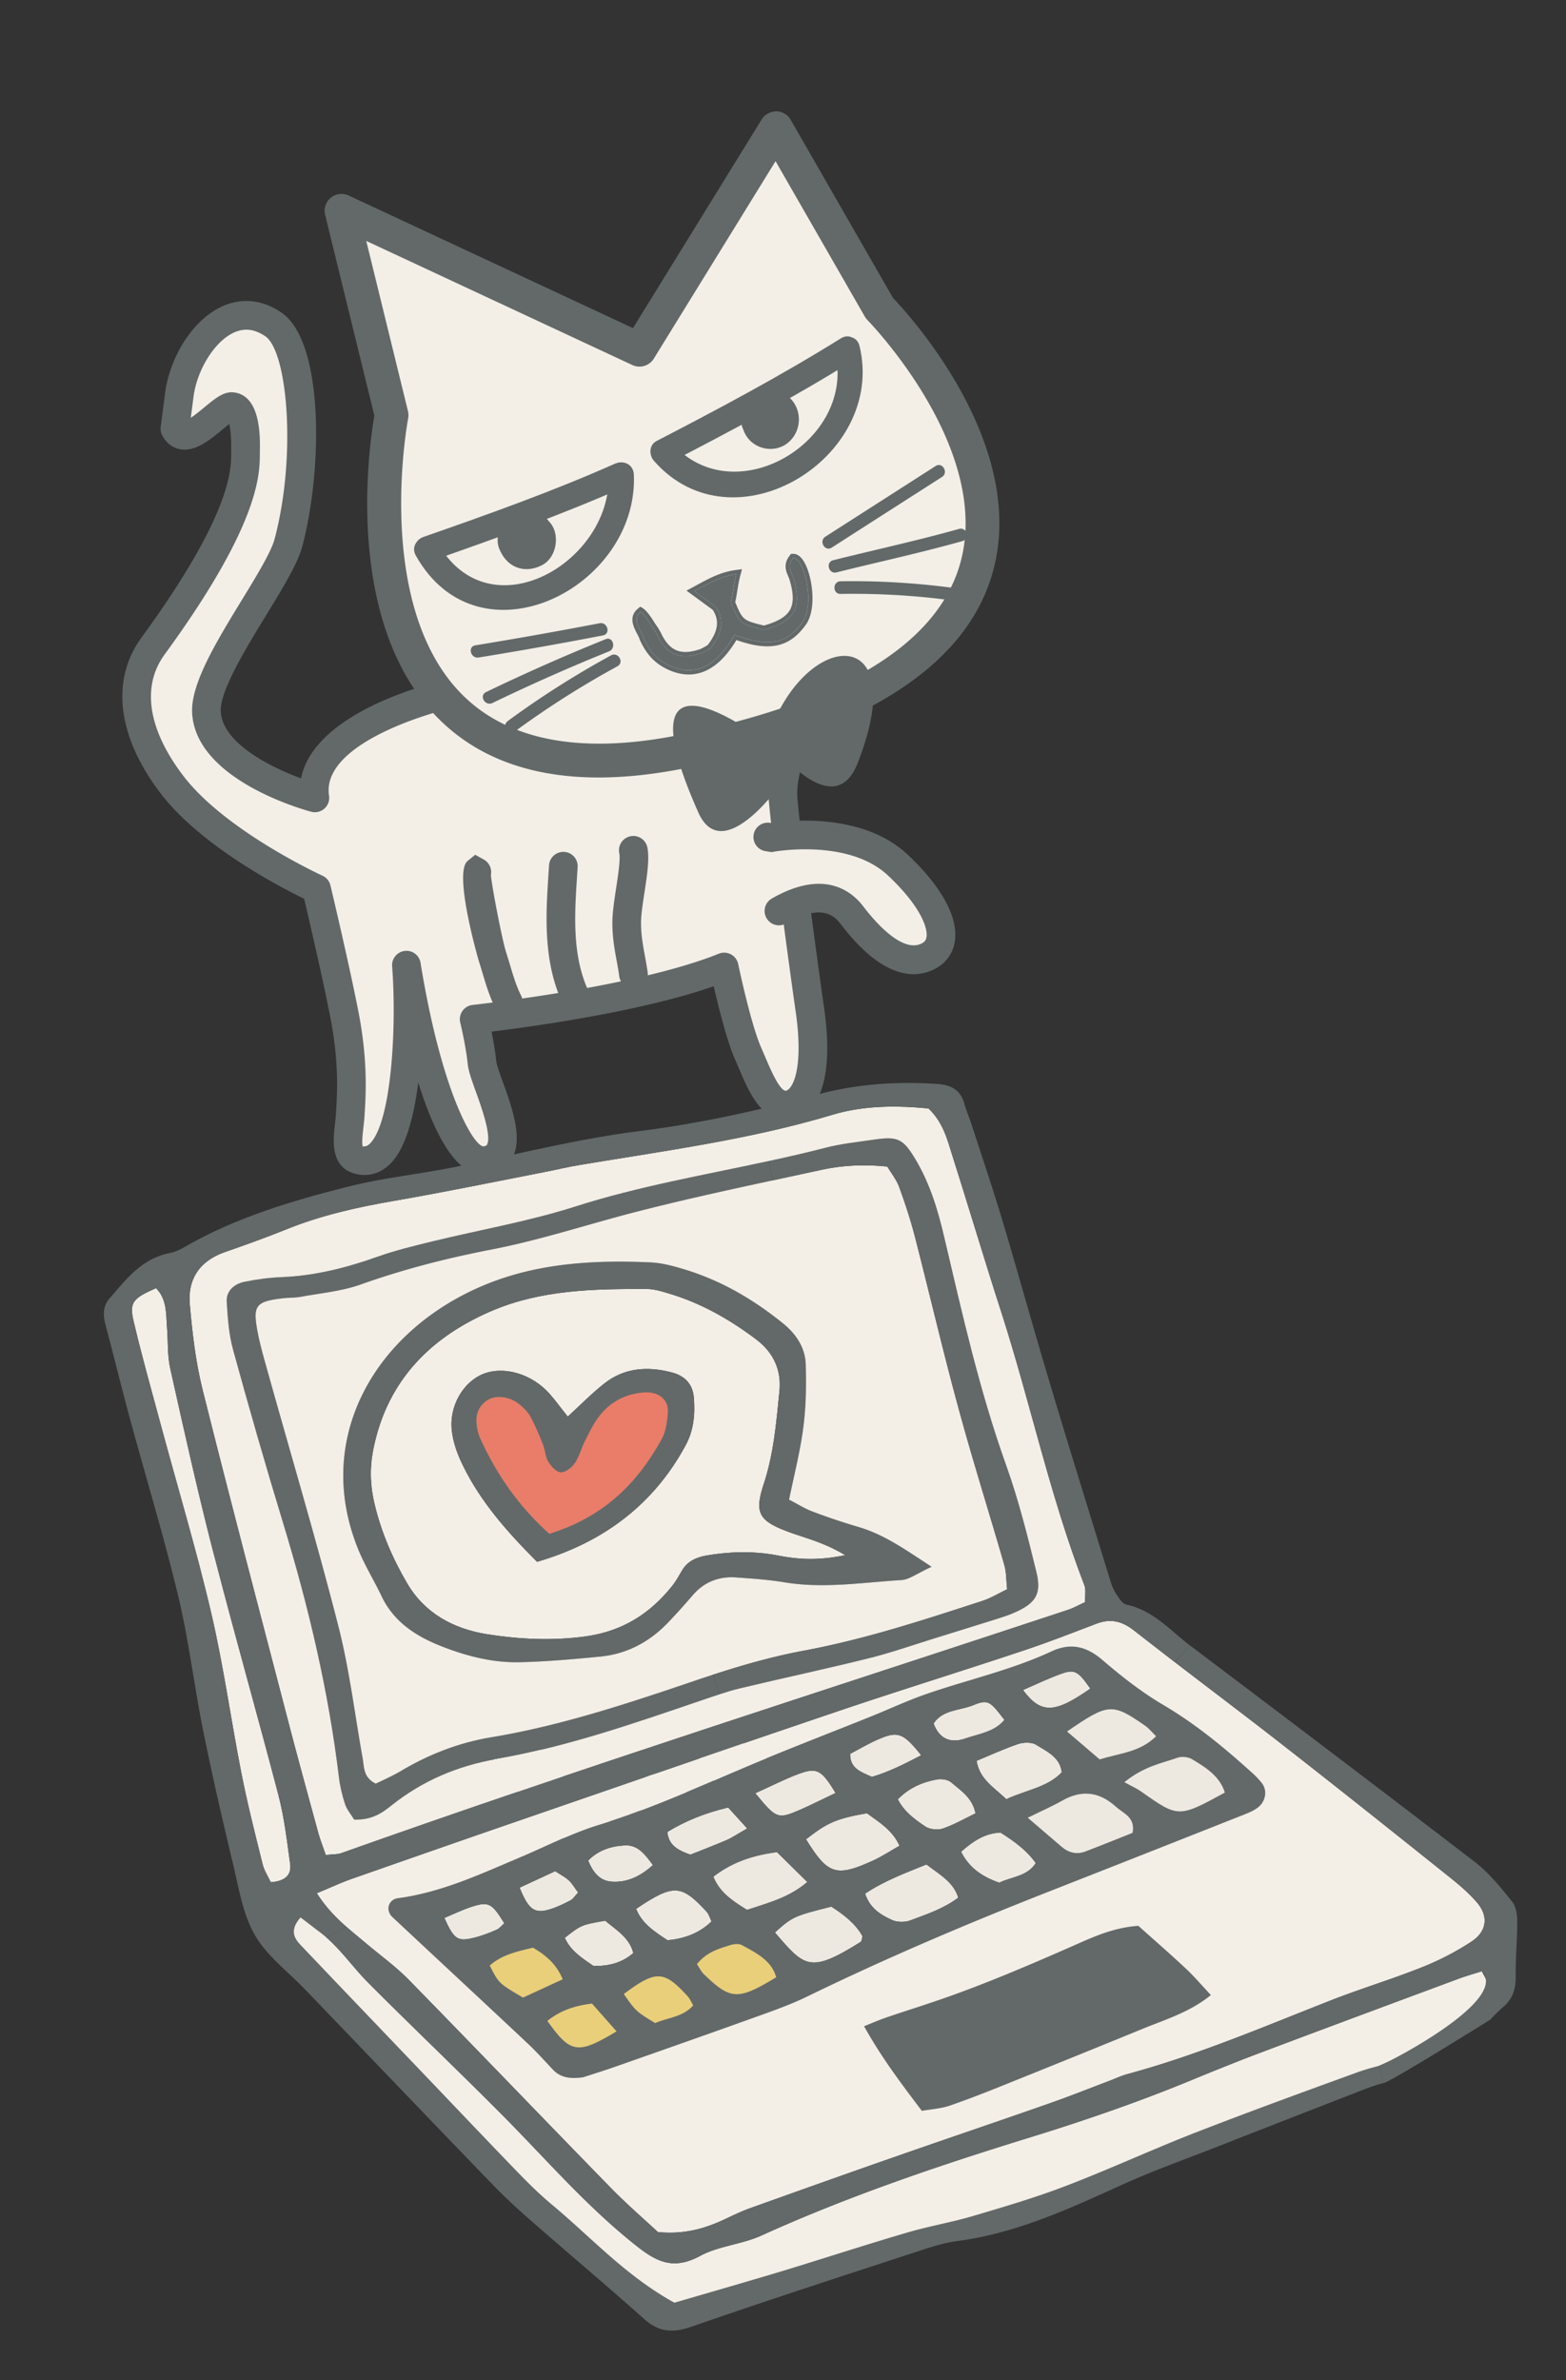 <svg xmlns="http://www.w3.org/2000/svg" xmlns:xlink="http://www.w3.org/1999/xlink" width="387" height="588" viewBox="0 0 387 588" xml:space="preserve"><rect x="0" y="0" width="387" height="588" fill="#333333" stroke="none"/><path fill="#E9CF7A" d="m114.799 485.559 20.131-8.259 9.807 13.421 21.68-5.678 18.066-8.775 11.872 11.356-41.811 18.066-17.549 2.581z"/><path fill="#F3EFE7" d="m186.712 226.859 3.171-16.047"/><path fill="#636969" d="m185.52 209.949 8.744 1.725-3.167 16.05-8.743-1.726z"/><path fill="#F3EFE7" d="M43.227 105.905c3.01 5.747 11.267-5.571 14.102-5.466 3.041.128 3.424 6.446 3.353 10.84-.076 4.403 1.147 15.425-22.874 48.333-5.706 7.823-6.424 19.614 4.645 34.149 11.068 14.55 35.767 25.785 35.767 25.785s4.522 18.951 6.871 30.979c2.345 12.011 1.749 20.022 1.467 24.819-.281 4.797-2.063 10.43 2.54 11.273 11.776 2.159 12.474-33.479 11.337-48.188 0 0 8.23 50.613 19.865 48.219 9.103-1.869-.657-19.142-1.183-24.128-.524-4.979-1.935-10.75-1.935-10.75s40.621-4.325 61.782-12.892c0 0 3.162 15.165 5.91 21.36 2.745 6.204 5.169 13.684 10.24 12.657 5.066-1.026 6.943-10.103 5.047-23.331-1.904-13.219-5.938-43.542-6.633-52.109-.688-8.568 5.557-22.062 9.165-24.334 3.595-2.273-45.635-5.633-45.635-5.633l-30.856-6.82s2.17 6.934-11.258 9.777c-13.43 2.851-39.492 11.402-37.128 26.66 0 0-26.28-7.141-26.8-21.34-.37-10.255 17.823-32.559 20.251-41.65 5.249-19.636 4.313-48.493-3.713-53.974-11.323-7.724-21.521 6.181-23.159 16.839z"/><path fill="#636969" d="M119.497 290.271c-7.005 0-12.334-10.677-16.138-22.887-1.039 8.288-3.018 15.916-6.588 19.77-2.372 2.562-4.937 3.097-6.671 3.097a9 9 0 0 1-1.642-.15c-6.971-1.277-6.139-8.457-5.694-12.316.103-.884.206-1.781.258-2.648l.034-.555c.289-4.881.73-12.258-1.44-23.375-1.909-9.77-5.307-24.32-6.451-29.186-5.785-2.809-25.588-13.04-35.535-26.115-10.604-13.931-12.315-27.92-4.686-38.38 22.152-30.347 22.178-41.392 22.189-45.546l.003-.761c.058-3.409-.22-5.374-.486-6.46-.547.424-1.147.918-1.626 1.313-2.836 2.346-6.048 5.003-9.412 5.003-2.337 0-4.352-1.285-5.522-3.528a3.55 3.55 0 0 1-.376-2.102l1.167-8.925c1.641-10.696 9.752-22.16 20.008-22.16 2.969 0 5.884.962 8.659 2.854 10.631 7.26 10.146 39.09 5.139 57.817-1.122 4.195-4.721 10.084-8.887 16.899-5.089 8.327-11.425 18.692-11.246 23.709.285 7.805 12.022 13.769 19.849 16.643 2.501-12.845 21.369-21.39 39.807-25.301 7.294-1.547 8.792-4.223 8.567-5.42-.377-1.205-.061-2.44.794-3.371.855-.933 2.171-1.243 3.395-.981l30.598 6.762c47.548 3.255 48.021 5.14 48.744 7.994.376 1.487-.427 3.329-1.722 4.151-2.258 1.466-8.134 13.509-7.526 21.054.684 8.418 4.719 38.808 6.606 51.891 2.275 15.885-.582 25.834-7.85 27.306-7.241 1.441-10.486-6.044-13.215-12.452l-.965-2.242c-1.98-4.463-4.09-12.988-5.25-18.043-17.967 6.275-44.859 9.978-54.908 11.209.421 2.109.896 4.789 1.163 7.309.092.897.919 3.193 1.65 5.216 2.238 6.198 5.021 13.911 2.234 18.879-.794 1.414-2.395 3.235-5.516 3.877a7.5 7.5 0 0 1-1.512.151M57.286 96.896c7.169.301 6.995 10.944 6.937 14.44l-.007.658c-.012 5.237-.043 17.503-23.547 49.705-5.736 7.864-4.102 18.487 4.599 29.917 10.411 13.68 34.178 24.597 34.418 24.706a3.54 3.54 0 0 1 1.976 2.401c.046.19 4.568 19.162 6.903 31.119 2.345 12.004 1.855 20.24 1.562 25.159l-.034.551c-.058.996-.176 2.026-.293 3.045-.17 1.49-.459 3.991-.117 4.641l.417-.068c.212 0 .707 0 1.471-.828 5.241-5.659 6.465-28.982 5.333-43.64a3.54 3.54 0 0 1 3.109-3.788c1.904-.259 3.615 1.075 3.918 2.945 5.253 32.284 13.156 45.329 15.565 45.329l.088-.01c.607-.122.706-.306.759-.399 1.205-2.145-1.443-9.484-2.717-13.012-1.03-2.866-1.847-5.128-2.034-6.879-.49-4.672-1.839-10.221-1.85-10.277a3.53 3.53 0 0 1 .544-2.878 3.53 3.53 0 0 1 2.519-1.487c.403-.041 40.379-4.371 60.827-12.652a3.58 3.58 0 0 1 3 .159 3.54 3.54 0 0 1 1.797 2.402c.03.148 3.117 14.869 5.682 20.647l1.007 2.341c1.236 2.903 3.536 8.305 5.075 8.305 1.745-.334 4.432-5.636 2.463-19.381-1.946-13.506-5.953-43.634-6.66-52.328-.551-6.899 2.851-16.899 6.686-22.949-7.875-1.206-24.607-2.726-39.865-3.768a4 4 0 0 1-.524-.077l-27.018-5.971c-.182.479-.419.978-.71 1.482-2.095 3.578-6.432 6.085-12.89 7.454-13.62 2.889-36.181 10.913-34.361 22.65a3.55 3.55 0 0 1-1.14 3.185 3.55 3.55 0 0 1-3.287.776c-2.949-.798-28.816-8.293-29.412-24.628-.259-7.145 6.115-17.575 12.28-27.659 3.554-5.814 7.233-11.828 8.089-15.032 5.446-20.377 3.261-46.349-2.288-50.14-1.579-1.071-3.147-1.618-4.668-1.618-6.025 0-11.828 8.484-12.996 16.073l-.745 5.698c1.144-.768 2.54-1.924 3.364-2.604 2.515-2.072 4.498-3.715 6.775-3.715"/><defs><path id="a" d="M217.333 76.137s82.074 83.028-48.52 109.481c-91.987 18.633-72.039-83.058-72.039-83.058L84.398 52.069l73.632 34.329 33.76-54.726z"/></defs><defs><path id="b" d="M147.943 192.065c-18.51 0-32.855-6.032-42.646-17.926-19.974-24.271-13.973-64.643-12.779-71.454L80.35 53.061a4.166 4.166 0 0 1 5.807-4.767l70.273 32.76 31.813-51.57c.772-1.248 2.22-1.974 3.612-1.978a4.17 4.17 0 0 1 3.546 2.091l25.283 44.011c4.012 4.187 34.045 36.928 24.376 68.681-6.921 22.727-32.296 38.68-75.418 47.412-7.743 1.57-15.044 2.364-21.699 2.364M90.513 59.518l10.309 42.05a4.3 4.3 0 0 1 .042 1.791c-.084.426-8.023 42.556 10.882 65.506 11.251 13.653 30.316 17.91 56.239 12.673 39.891-8.08 63.141-22.103 69.102-41.674 8.705-28.58-22.402-60.478-22.719-60.796a4.3 4.3 0 0 1-.646-.855l-22.061-38.398-30.084 48.775a4.173 4.173 0 0 1-5.306 1.588z"/></defs><use xlink:href="#a" overflow="visible" fill="#F3EFE7"/><use xlink:href="#b" overflow="visible" fill="#636969"/><path fill-rule="evenodd" clip-rule="evenodd" fill="#636969" d="M193.707 192.681s-14.961 21.901-21.142 8.006c-21.65-48.722 20.078-14.938 20.078-14.938z"/><path fill-rule="evenodd" clip-rule="evenodd" fill="#636969" d="M192.567 185.68s13.684 17.165 19.319 2.973c14.778-37.257-16.538-33.319-23.57-1.277z"/><path fill="#F3EFE7" d="M190.746 167.982c-1.091-2.569-3.312-4.128-4.964-3.475-1.648.655-2.109 3.263-1.026 5.831 1.091 2.562 3.319 4.113 4.964 3.475 1.656-.669 2.117-3.261 1.026-5.831m-1.007 38.787.905.144s20.069-3.718 31.237 6.788c11.158 10.492 13.461 19.629 7.369 22.585-6.093 2.974-12.942-2.615-18.715-10.216-5.778-7.603-14.741-2.935-18.121-.98"/><path fill="#636969" d="M225.771 240.646c-4.66.004-10.764-2.827-18.058-12.433-1.786-2.349-5.132-4.911-13.527-.057a3.544 3.544 0 0 1-3.543-6.136c12.843-7.427 19.742-1.99 22.711 1.905 2.693 3.554 9.51 11.528 14.341 9.18.786-.385 1.151-.849 1.269-1.616.384-2.531-1.873-8.03-9.51-15.207-9.754-9.18-27.983-5.927-28.165-5.888l-.601.11-1.51-.24a3.543 3.543 0 0 1-2.938-4.056 3.53 3.53 0 0 1 4.057-2.938l.334.053c3.728-.581 22.376-2.832 33.672 7.796 8.42 7.917 12.562 15.526 11.661 21.438-.468 3.066-2.302 5.522-5.169 6.914a11.34 11.34 0 0 1-5.024 1.175"/><g fill="#636969"><path fill-rule="evenodd" clip-rule="evenodd" d="M196.002 137.849c-1.68 2.1-.338 3.573.11 5.055 2.174 7.269.258 10.636-7.313 12.703-5.831-1.43-6.074-1.628-8.206-6.789.513-1.899.668-4.386 1.364-6.971-3.869.518-6.621 2.183-10.357 4.189 2.008 1.46 3.596 2.63 5.333 3.906 2.337 3.565 1.25 6.889-1.372 10.241-.688.357-1.475.911-2.364 1.216-5.093 1.695-8.397.32-10.697-4.371-.82-1.664-1.14-1.779-2.082-3.384-.243-.395-1.414-2.097-2.091-2.507-2.433 2.021.243 4.621.813 6.705 1.543 3.299 3.467 5.29 6.461 6.658 6.112 2.79 11.525.113 15.918-7.662 8.371 3.071 12.9 2.249 16.762-3.102 3.187-4.408.588-15.94-2.279-15.887"/><path d="M196.021 137.849c2.858 0 5.439 11.49 2.262 15.889-2.383 3.304-5.025 4.879-8.666 4.879-2.254 0-4.896-.604-8.097-1.777-3.262 5.773-7.085 8.737-11.341 8.737q-2.214.001-4.577-1.075c-2.995-1.368-4.918-3.359-6.461-6.658-.57-2.084-3.246-4.685-.813-6.705.677.41 1.848 2.112 2.091 2.507.942 1.604 1.262 1.72 2.082 3.384 1.673 3.409 3.874 5.066 6.91 5.066 1.137 0 2.396-.23 3.787-.695.889-.305 1.676-.858 2.364-1.216 2.622-3.353 3.709-6.676 1.372-10.241-1.736-1.276-3.325-2.446-5.333-3.906 3.737-2.007 6.489-3.672 10.357-4.189-.695 2.585-.851 5.071-1.364 6.971 2.132 5.161 2.375 5.359 8.206 6.789 7.571-2.067 9.487-5.435 7.313-12.703-.449-1.481-1.791-2.955-.11-5.055zm0-1.041h-.037l-.491.006-.303.386c-1.711 2.136-.928 3.956-.403 5.161.122.285.243.566.331.844 1.014 3.391 1.052 5.751.125 7.423-.935 1.68-2.988 2.924-6.458 3.903-5.116-1.253-5.264-1.357-7.097-5.788.206-.84.351-1.76.506-2.726.202-1.258.411-2.562.771-3.9l.403-1.507-1.547.204c-3.679.494-6.443 1.992-9.639 3.725l-1.076.582-1.459.783 1.342.976c1.756 1.278 3.188 2.331 4.687 3.429l.486.362c1.69 2.698 1.303 5.316-1.288 8.7-.165.091-.331.189-.507.288-.486.285-.992.578-1.508.757-1.274.422-2.438.64-3.449.64-2.611 0-4.453-1.385-5.974-4.485-.513-1.042-.86-1.539-1.227-2.068a19 19 0 0 1-.894-1.384c-.023-.037-1.422-2.249-2.448-2.87l-.635-.387-.57.475c-2.406 2-1.106 4.504-.251 6.161.309.593.598 1.151.727 1.618 1.718 3.718 3.805 5.857 7.032 7.333 1.699.776 3.383 1.172 5.01 1.172 4.458 0 8.426-2.863 11.806-8.507 3.039 1.053 5.484 1.546 7.632 1.546 3.926 0 6.86-1.638 9.51-5.312 2.698-3.737 1.713-11.415-.149-15.061-.84-1.647-1.836-2.479-2.958-2.479"/></g><path d="M205.55 135.274c9.074-5.822 18.153-11.633 27.238-17.445 1.688-1.083.125-3.79-1.582-2.699q-13.622 8.718-27.236 17.446c-1.688 1.084-.123 3.79 1.58 2.698m1.182 6.124c10.351-2.585 20.838-4.839 31.1-7.731 1.939-.543 1.115-3.557-.828-3.011-10.266 2.89-20.754 5.147-31.1 7.732-1.953.488-1.125 3.502.828 3.01m.996 5.319c10.677-.172 21.244.551 31.795 2.224 1.942.312 2.828-2.555.83-3.012q-.418-.097-.834-.189c-1.961-.448-2.793 2.562-.827 3.01q.415.098.831.191l.83-3.012c-10.818-1.717-21.666-2.512-32.625-2.338-2.014.035-2.018 3.159 0 3.126m-59.553 7.24a1109 1109 0 0 1-30.705 5.458c-1.987.323-1.14 3.334.83 3.01a1075 1075 0 0 0 30.704-5.457c1.979-.38 1.141-3.392-.829-3.011m1.49 3.945a493 493 0 0 0-29.552 13.064c-1.813.874-.229 3.568 1.581 2.698a482 482 0 0 1 28.8-12.752c1.843-.745 1.041-3.766-.829-3.01m1.334 3.995a226 226 0 0 0-25.498 16.206c-1.604 1.18-.049 3.893 1.582 2.699a225 225 0 0 1 25.496-16.207c1.769-.965.191-3.663-1.58-2.698" fill="#636969"/><path fill="none" d="M122.438 217.928c1.17 4.941-1.459 11.318-.867 16.822.502 4.661 2.732 8.089 4.075 12.232"/><path fill="#636969" d="M142.313 250.03a3.55 3.55 0 0 1-3.201-2.018c-4.967-10.418-4.204-22.244-3.591-31.746l.159-2.505c.114-1.954 1.805-3.418 3.748-3.322a3.543 3.543 0 0 1 3.322 3.748l-.159 2.534c-.59 9.135-1.259 19.488 2.916 28.242a3.54 3.54 0 0 1-3.194 5.067m-16.682 1.065a3.55 3.55 0 0 1-3.163-1.939c-1.463-2.885-2.341-5.831-3.197-8.68-.292-.978-.585-1.971-.912-2.97-.065-.209-6.394-21.893-2.809-24.82l1.878-1.536 2.151 1.193a3.55 3.55 0 0 1 1.726 3.803c.27 2.968 2.782 16.059 3.792 19.176.342 1.057.654 2.098.962 3.127.798 2.664 1.551 5.186 2.725 7.499a3.543 3.543 0 0 1-3.153 5.147m30.913-6.85a3.546 3.546 0 0 1-3.504-3.049c-.193-1.394-.433-2.683-.662-3.938-.528-2.877-1.072-5.857-1.044-9.553.022-2.363.483-5.377.927-8.297.483-3.181 1.087-7.138.779-8.651a3.54 3.54 0 0 1 2.763-4.177c1.909-.398 3.787.849 4.178 2.764.559 2.748-.061 6.822-.717 11.133-.407 2.672-.83 5.432-.845 7.286-.022 3.022.418 5.433.928 8.223.248 1.346.498 2.725.711 4.223a3.544 3.544 0 0 1-3.514 4.036"/><path fill="#F3EFE7" d="M209.39 86.276c-14.087 8.88-30.842 17.773-45.567 25.369 6.634 8.582 20.439 10.756 31.165 4.742 10.722-6.011 17.685-19.559 14.402-30.111"/><path fill="#636969" d="M207.811 83.578c-14.765 9.201-30.114 17.382-45.565 25.367-1.889.978-1.892 3.472-.631 4.908 19.705 22.452 57.486-.859 50.789-28.404-.955-3.916-6.979-2.259-6.028 1.656 5.295 21.771-24.901 39.925-40.343 22.331l-.631 4.908c15.447-7.986 30.799-16.166 45.565-25.369 3.409-2.128.277-7.533-3.156-5.397"/><g fill="#636969"><path d="M189.989 102.812c-.698.287-.555 1.717.183 1.884.738.168 1.346-.988.905-1.687-.456-.685-1.574-.449-1.801.356"/><path d="M186.834 97.413c-3.177 2.387-4.709 6.338-2.539 10.043 2.269 3.873 7.747 4.66 10.956 1.452 2.904-2.9 2.922-7.728-.031-10.586-3.337-3.23-9.224-2.247-11.342 1.89-1.551 3.032-.818 6.759 2.243 8.552 2.812 1.645 7.001.786 8.552-2.243q-.257.331-.51.662l-2.76 1.607-2.265-.022-2.756-1.607.274.27-1.607-2.76.387-3.333q1.12-1.124 2.244-2.243l-.309.186q1.578-.421 3.155-.851-.176.007-.354.02c1.053.284 2.102.565 3.155.852l.783.581 1.608 2.759-.582 3.514c-.745.749-1.493 1.493-2.243 2.241l.25-.187c2.719-2.04 4.113-5.358 2.244-8.551-1.575-2.689-5.82-4.294-8.553-2.246"/></g><path fill="#F3EFE7" d="M105.456 135.659c15.451-5.382 33.023-11.615 48.066-18.405 1.107 11.244-6.887 23.955-18.165 28.568-11.273 4.6-25.204-.288-29.901-10.163"/><path fill="#636969" d="M106.284 138.674c16.466-5.747 32.872-11.644 48.816-18.72-1.566-.901-3.136-1.798-4.702-2.7.89 21.594-29.556 39.44-42.244 16.827-1.973-3.516-7.37-.364-5.396 3.156 15.629 27.854 55.041 8.008 53.89-19.983-.104-2.538-2.532-3.659-4.702-2.697-15.448 6.86-31.369 12.523-47.318 18.088-3.783 1.319-2.156 7.36 1.656 6.029"/><g fill="#636969"><path d="M130.61 132.437c-.798-.335-1.634.935-1.117 1.688.517.76 1.847.091 1.649-.837-.198-.919-1.703-.821-1.745.121"/><path d="M130.61 126.188c-4.455-.491-8.906 4.857-7.298 9.187 1.721 4.634 6.085 6.537 10.582 4.269 3.98-2.011 4.778-8.541 1.243-11.319-4.154-3.261-10.236-1.991-11.764 3.425-.927 3.276 1.1 6.789 4.364 7.688 3.3.906 6.762-1.091 7.685-4.366q.051-.177.104-.353l-1.608 2.758q-.364.298-.723.598c-1.053.284-2.105.565-3.154.852-.327-.049-.658-.103-.986-.152l-2.755-1.608c-.187-.243-.369-.482-.555-.722-.286-1.053-.567-2.103-.852-3.155 0 .126-.004.251-.004.38q.427-1.579.855-3.154 1.334-1.043 2.676-2.087h3.321l-.323-.087q1.376.804 2.756 1.607c-.088-.079-.175-.164-.262-.243l1.608 2.759.101.814q-.424 1.58-.85 3.154-.702.677-1.403 1.357l-3.155.854c.134.016.262.027.396.042 3.395.373 6.25-3.125 6.25-6.248.001-3.689-2.862-5.882-6.249-6.25"/></g><path fill="#F3EFE7" d="M38.559 318.212c-5.732 2.524-6.64 3.489-5.534 8.203 1.894 8.05 4.146 16.055 6.294 24.028 3.231 12.005 6.717 23.955 9.875 35.95l4.051-.949c-.204-.776-.405-1.521-.607-2.273-3.846-14.953-7.199-30.005-10.551-45.049-.753-3.3-.532-6.818-.817-10.239-.264-3.369.01-6.919-2.711-9.671m13.633 80.239c3.052 13.067 4.876 26.394 7.455 39.545 1.493 7.563 3.39 15.037 5.256 22.532.38 1.565 1.36 3.033 2.014 4.438 3.501-.242 5.166-1.771 4.786-4.515-.779-5.633-1.434-11.334-2.858-16.861-5.078-19.43-10.571-38.739-15.6-58.146l-4.051.949c1.041 4.023 2.06 8.036 2.998 12.058m119.26-53.298c-.281-3.253-2.231-5.299-5.455-6.127-5.99-1.574-11.791-1.155-16.754 2.812-3.063 2.433-5.766 5.2-8.932 8.104-1.65-2.038-2.972-3.916-4.493-5.626-4.394-4.957-11.341-6.978-16.503-4.873-4.759 1.953-8.302 7.739-7.679 13.79.293 3.025 1.43 6.11 2.812 8.887 4.331 8.864 10.898 16.328 18.275 23.695 16.736-4.888 29.002-14.444 36.771-28.888 1.985-3.723 2.312-7.714 1.958-11.774m3.11 39.105c-2.619.479-4.709 1.476-6.01 3.694-.757 1.262-1.452 2.584-2.372 3.741-5.421 6.802-12.179 11.272-21.59 12.564-8.203 1.104-16.229.693-24.11-.539-8.434-1.322-15.522-5.208-19.837-12.551-3.695-6.302-6.48-12.809-8.126-19.818-.993-4.242-1.171-8.415-.373-12.74 3.049-16.306 13.038-27.74 29.242-34.726 12.299-5.284 25.431-5.505 38.522-5.467 1.806.024 3.664.593 5.413 1.125 8.042 2.402 15.06 6.447 21.521 11.305 4.318 3.253 6.306 7.618 5.773 12.84-.768 7.685-1.402 15.393-3.869 22.883-2.36 7.145-1.232 9.099 5.918 11.782 4.169 1.572 8.665 2.5 14.223 5.822-6.964 1.431-11.851 1.02-16.727.068-5.831-1.123-11.7-.979-17.598.017"/><path fill="#EDE9E1" d="M109.812 473.786c2.475 5.451 3.272 5.951 7.78 4.782 1.761-.472 3.497-1.148 5.151-1.878.729-.327 1.27-1.057 1.886-1.582-3.117-5.025-3.851-5.442-8.188-4.043-2.281.751-4.432 1.817-6.629 2.721"/><path fill="#FFF" d="M121.032 435.483c2.231 4.379 2.231 4.379 8.218 7.906 3.003-1.383 6.264-2.896 9.806-4.514-1.505-3.673-4.013-5.871-7.35-7.823-3.84.935-7.694 1.726-10.674 4.431"/><path fill="#F3EFE7" d="M128.095 346.704c-2.365-1.825-5.824-2.119-7.776-.737-2.236 1.544-2.821 3.732-2.51 6.127.133 1.118.403 2.267.886 3.292 3.969 8.688 9.289 16.52 17.047 23.514 13.691-4.243 21.855-12.696 27.732-23.308 1.094-1.955 1.406-4.403 1.565-6.659.251-3.216-2.326-5.246-5.957-4.957-4.647.356-8.35 2.439-11.025 5.892-1.426 1.861-2.445 4.021-3.498 6.089-.935 1.839-1.387 3.885-2.55 5.549-.71 1.057-2.402 2.312-3.494 2.205-1.159-.13-2.378-1.581-3.055-2.699-.729-1.223-.715-2.773-1.248-4.096-.956-2.389-1.922-4.775-3.168-7.025-.684-1.225-1.809-2.296-2.949-3.187"/><path fill="#EDE9E1" d="M137.202 462.237c-2.92 1.347-5.884 2.729-8.788 4.068 2.375 5.853 3.885 6.698 8.53 5.002 1.432-.547 2.813-1.217 4.158-1.938.494-.268.813-.83 1.771-1.862-.935-1.232-1.497-2.252-2.317-3.012-.847-.783-1.921-1.322-3.354-2.258m12.353 12.226c-5.914 1.048-5.914 1.048-9.967 4.234 1.366 3.208 4.356 5.077 7.089 6.964 3.766.037 6.945-.723 9.83-3.193-.902-3.786-4.283-5.74-6.952-8.005"/><path fill="#FFF" d="M146.293 444.865c-4.447.539-7.967 1.816-11.022 4.288 5.739 8.049 7.48 8.354 17.097 2.576a3073 3073 0 0 0-6.075-6.864"/><path fill="#EDE9E1" d="M154.465 455.867c-3.353.169-6.586 1.126-9.115 3.763 1.126 2.729 2.737 4.912 5.633 5.178 3.763.327 7.142-1.155 10.366-4.081-2.057-2.798-3.789-5.003-6.884-4.86"/><path fill="#FFF" d="M169.874 442.995c-5.814-6.355-7.772-6.416-15.72-.486 3.01 4.28 3.01 4.28 7.765 7.176 2.965-1.331 6.822-1.444 9.4-4.378-.539-.867-.848-1.697-1.445-2.312"/><path fill="#EDE9E1" d="M174.576 472.205c-6.252-6.766-8.152-6.857-17.371-.661 1.381 3.564 4.521 5.633 7.766 7.754 4.302-.403 7.883-1.787 10.871-4.646-.456-.95-.676-1.824-1.266-2.447"/><path fill="#636969" d="M192.615 343.687c.533-5.222-1.455-9.587-5.773-12.84-6.461-4.857-13.479-8.902-21.521-11.305-1.749-.532-3.607-1.101-5.413-1.125-13.091-.038-26.223.183-38.522 5.467-16.204 6.985-26.193 18.42-29.242 34.726-.798 4.325-.62 8.498.373 12.74 1.646 7.01 4.431 13.517 8.126 19.818 4.314 7.343 11.403 11.229 19.837 12.551 7.88 1.232 15.907 1.643 24.11.539 9.411-1.292 16.169-5.763 21.59-12.564.92-1.157 1.614-2.479 2.372-3.741 1.301-2.219 3.391-3.216 6.01-3.694 5.899-.996 11.768-1.14 17.599-.016 4.876.951 9.763 1.362 16.727-.068-5.558-3.322-10.053-4.25-14.223-5.822-7.15-2.684-8.278-4.638-5.918-11.782 2.466-7.492 3.101-15.2 3.868-22.884m8.139 29.693a157 157 0 0 0 11.3 3.8c6.306 1.833 11.354 5.398 18.172 9.868-3.671 1.672-5.504 3.131-7.393 3.269-9.619.593-19.244 2.166-28.876.578-3.961-.662-8.013-.928-12.041-1.224-4.319-.297-7.922 1.148-10.689 4.363a177 177 0 0 1-6.032 6.682c-4.53 4.767-10.122 7.883-16.944 8.521-6.523.631-13.06 1.217-19.571 1.376-6.941.198-13.494-1.528-19.818-4.029-6.458-2.561-11.684-6.195-14.573-12.292-1.862-3.907-4.174-7.624-5.778-11.592-11.163-27.437 4.196-53.883 30.917-65.133 13.156-5.536 27.211-6.35 41.298-5.718 3.044.129 6.101 1.011 9.019 1.916 8.895 2.789 16.606 7.396 23.635 13.045 3.39 2.721 5.64 6.127 5.735 10.308.148 5.116.08 10.293-.581 15.372-.753 5.921-2.266 11.782-3.535 17.97 2.061 1.05 3.816 2.19 5.755 2.92"/><path fill="#EDE9E1" d="M170.611 458.163c2.821-1.116 5.938-2.325 8.994-3.625 1.369-.602 2.607-1.476 5.048-2.851-1.931-2.129-3.201-3.543-4.706-5.185-5.545 1.322-10.513 3.275-15.033 6.052.316 3.292 2.6 4.508 5.697 5.609"/><path fill="#FFF" d="M183.288 430.397c-.676-.349-1.858-.258-2.694-.015-2.935.928-5.991 1.748-8.355 4.745.738 1.102 1.096 1.923 1.726 2.499 6.599 6.364 8.377 6.485 17.85.746-1.122-4.135-4.913-6.012-8.527-7.975"/><path fill="#EDE9E1" d="M184.63 471.802c5.427-1.809 10.419-3.057 14.876-6.895a2250 2250 0 0 1-7.491-7.383c-5.964.801-11.026 2.441-15.725 6.075 1.522 3.779 4.547 5.883 8.34 8.203"/><path fill="#636969" d="M154.846 299.976c11.949-3.147 24.067-5.793 36.158-8.4l-1.091-4.752c-15.967 3.46-32.132 6.227-47.75 11.229-11.514 3.672-23.578 5.755-35.372 8.62-4.527 1.118-9.104 2.205-13.46 3.763-7.659 2.723-15.438 4.714-23.642 5.049-3.102.113-6.226.54-9.267 1.155-2.713.555-4.554 2.402-4.394 4.949.247 3.982.513 8.004 1.573 11.844 3.932 14.329 8.036 28.621 12.384 42.874 6.271 20.571 11.198 41.416 13.774 62.725.266 2.258.806 4.515 1.528 6.689.431 1.293 1.404 2.425 2.243 3.778 4.47.114 6.936-1.673 9.309-3.58 7.568-6.007 16.181-9.701 26.006-11.411 17.253-3.019 33.711-8.742 50.177-14.36 1.615-.524 3.243-1.117 4.866-1.634l-1.718-4.79a200 200 0 0 0-4.341 1.43c-16.442 5.579-32.969 11.09-50.286 13.987-8.105 1.33-15.584 4.242-22.533 8.394-2.053 1.199-4.28 2.181-6.146 3.086-3.151-1.589-2.842-4.067-3.241-6.286-1.97-10.947-3.284-22.077-6.051-32.827-5.466-21.33-11.779-42.455-17.69-63.665-.927-3.308-1.874-6.621-2.425-9.981-.896-5.404.084-6.394 6.286-7.123 1.533-.199 3.118-.122 4.653-.396 4.884-.903 10.001-1.367 14.611-2.986 10.574-3.779 21.392-6.546 32.421-8.682 11.342-2.186 22.288-5.742 33.418-8.699"/><path fill="#EDE9E1" d="M191.502 477.382c7.375 8.566 8.604 10.225 21.239 2.296.194-.13.183-.517.412-1.347-1.62-3.018-4.562-5.32-7.713-7.342-9.255 2.325-9.673 2.539-13.938 6.393m14.988-34.46c-3.516-5.777-4.611-6.386-9.218-4.676-3.413 1.271-6.636 2.958-10.62 4.729 5.177 6.294 5.549 6.461 10.867 4.18 3.041-1.322 5.968-2.819 8.971-4.233m-7.299 11.442c5.408 8.74 7.4 9.425 16.652 5.214 2.154-1.003 4.158-2.325 6.457-3.626-1.82-3.998-5.226-5.908-8.057-8.028-7.492 1.322-9.738 2.273-15.052 6.44"/><path fill="#F3EFE7" d="M222.214 293.24c1.479 4.037 2.82 8.127 3.888 12.269 3.634 14.125 6.937 28.318 10.78 42.389 3.523 12.977 7.598 25.793 11.315 38.71.528 1.839.452 3.854.699 5.989-2.247 1.072-4.087 2.212-6.098 2.866-14.458 4.705-28.925 9.457-43.991 12.276-7.702 1.423-15.205 3.551-22.639 5.983a200 200 0 0 0-4.341 1.43c-16.442 5.579-32.969 11.09-50.286 13.987-8.105 1.33-15.584 4.242-22.533 8.394-2.053 1.199-4.28 2.181-6.146 3.086-3.151-1.589-2.842-4.067-3.241-6.286-1.97-10.947-3.284-22.077-6.051-32.827-5.466-21.33-11.779-42.455-17.69-63.665-.927-3.308-1.874-6.621-2.425-9.981-.896-5.404.084-6.394 6.286-7.123 1.533-.199 3.118-.122 4.653-.396 4.884-.903 10.001-1.367 14.611-2.986 10.574-3.779 21.392-6.546 32.421-8.682 11.343-2.183 22.289-5.739 33.419-8.696 11.949-3.147 24.067-5.793 36.158-8.4 4.049-.875 8.081-1.749 12.111-2.615 5.172-1.117 10.494-1.36 16.164-.783.975 1.641 2.274 3.251 2.936 5.061m-10.16 83.94a157 157 0 0 1-11.3-3.8c-1.939-.729-3.695-1.87-5.755-2.92 1.27-6.188 2.782-12.049 3.535-17.97.661-5.079.729-10.256.581-15.372-.095-4.181-2.345-7.587-5.735-10.308-7.029-5.649-14.741-10.256-23.635-13.045-2.918-.905-5.975-1.787-9.019-1.916-14.086-.632-28.142.182-41.298 5.718-26.721 11.25-42.08 37.696-30.917 65.133 1.604 3.968 3.916 7.685 5.778 11.592 2.889 6.097 8.115 9.731 14.573 12.292 6.325 2.501 12.877 4.228 19.818 4.029 6.512-.159 13.048-.745 19.571-1.376 6.822-.639 12.414-3.755 16.944-8.521a176 176 0 0 0 6.032-6.682c2.768-3.215 6.371-4.66 10.689-4.363 4.028.296 8.08.562 12.041 1.224 9.632 1.588 19.257.015 28.876-.578 1.889-.138 3.722-1.597 7.393-3.269-6.818-4.47-11.866-8.035-18.172-9.868"/><path fill="#636969" d="M281.32 475.748c-6.234.417-11.306 2.82-16.346 5.039-11.623 5.102-23.283 10.096-35.395 14.109-3.527 1.193-7.1 2.296-10.611 3.52-1.68.57-3.3 1.285-5.416 2.129 4.18 7.541 9.051 14.011 14.272 20.89 2.325-.41 4.838-.555 7.077-1.354 5.268-1.823 10.448-3.899 15.625-5.997a5174 5174 0 0 0 31.861-12.917c5.701-2.334 11.693-4.119 16.837-8.331-2.177-2.325-4.063-4.553-6.199-6.553-3.854-3.618-7.875-7.093-11.705-10.535"/><path fill="#EDE9E1" d="M215.474 438.931c3.941-1.132 7.713-2.987 12.178-5.329-4.366-5.474-5.73-6.005-10.311-4.06-2.547 1.057-4.896 2.495-7.238 3.703-.082 3.55 2.539 4.447 5.371 5.686"/><path fill="#636969" d="M230.69 404.798c5.329-1.656 10.665-3.307 15.997-4.979 1.184-.372 2.377-.768 3.51-1.246 5.664-2.379 7.289-4.638 5.938-10.187-2.174-8.895-4.41-17.812-7.484-26.425-6.595-18.411-10.836-37.355-15.284-56.261-1.559-6.705-3.522-13.273-7.134-19.317-3.037-5.056-4.299-5.739-10.305-4.856-4.014.592-8.081.995-11.992 2.021-4.641 1.201-9.331 2.273-14.022 3.276l1.091 4.752c4.049-.875 8.081-1.749 12.111-2.615 5.172-1.117 10.494-1.36 16.164-.783.975 1.644 2.273 3.253 2.936 5.063 1.479 4.037 2.82 8.127 3.888 12.269 3.634 14.125 6.937 28.318 10.78 42.389 3.523 12.977 7.598 25.793 11.315 38.71.528 1.839.452 3.854.699 5.989-2.247 1.072-4.087 2.212-6.098 2.866-14.458 4.705-28.925 9.457-43.991 12.276-7.702 1.423-15.205 3.551-22.639 5.983l1.718 4.79c1.62-.533 3.261-1.034 4.925-1.43 10.575-2.539 21.248-4.797 31.818-7.427 5.425-1.345 10.708-3.192 16.059-4.858"/><path fill="#EDE9E1" d="M224.847 474.438c3.992-1.512 8.146-2.82 11.959-5.654-1.16-3.893-4.596-5.695-7.857-8.211-5.101 2.091-10.25 3.938-15.162 7.215 1.273 3.801 3.977 5.244 6.648 6.514 1.186.548 3.125.594 4.412.136m8.115-22.721c2.833-.964 5.459-2.493 8.111-3.762-.752-3.87-3.655-5.641-6.039-7.679-.764-.661-2.354-.904-3.439-.707-3.665.654-6.982 2.09-9.715 4.919 1.543 3.049 4.176 4.948 6.787 6.713 1.04.706 3.057.935 4.295.516m14.289.974c-3.992.197-6.854 2.211-9.742 4.742 2.006 4.046 5.355 6.234 9.441 7.648 3.133-1.513 6.895-1.535 9.016-4.843-2.191-3.115-5.263-5.358-8.715-7.547m.961-27.831c-3.588-4.684-4.007-5.133-7.777-3.603-3.283 1.313-7.498 1.077-9.715 4.492 1.285 3.572 3.965 5.054 7.823 3.717 3.361-1.162 7.267-1.635 9.669-4.606"/><path fill="#F3EFE7" d="M256.134 388.386c-2.174-8.895-4.41-17.812-7.484-26.425-6.595-18.411-10.836-37.355-15.284-56.261-1.559-6.705-3.522-13.273-7.134-19.317-3.037-5.056-4.299-5.739-10.305-4.856-4.014.592-8.081.995-11.992 2.021-4.641 1.201-9.331 2.273-14.022 3.276-15.967 3.46-32.132 6.227-47.75 11.229-11.514 3.672-23.578 5.755-35.372 8.62-4.527 1.118-9.104 2.205-13.46 3.763-7.659 2.723-15.438 4.714-23.642 5.049-3.102.113-6.226.54-9.267 1.155-2.713.555-4.554 2.402-4.394 4.949.247 3.982.513 8.004 1.573 11.844 3.932 14.329 8.036 28.621 12.384 42.874 6.271 20.571 11.198 41.416 13.774 62.725.266 2.258.806 4.515 1.528 6.689.431 1.293 1.404 2.425 2.243 3.778 4.47.114 6.936-1.673 9.309-3.58 7.568-6.007 16.181-9.701 26.006-11.411 17.253-3.019 33.711-8.742 50.177-14.36 1.615-.524 3.243-1.117 4.866-1.634 1.62-.533 3.261-1.034 4.925-1.43 10.575-2.539 21.248-4.797 31.818-7.427 5.426-1.346 10.709-3.192 16.06-4.858 5.329-1.656 10.665-3.307 15.997-4.979 1.184-.372 2.377-.768 3.51-1.246 5.663-2.381 7.288-4.639 5.936-10.188M80.51 458.239c-.726-2.12-1.356-3.679-1.81-5.298-2.489-9.1-4.994-18.206-7.376-27.328-7.139-27.405-14.38-54.788-21.248-82.27-1.726-6.91-2.554-14.055-3.178-21.194-.502-5.876 2.144-10.574 8.716-12.862 5.005-1.732 9.973-3.527 14.857-5.48 8.678-3.55 17.744-5.572 26.995-7.169 12.284-2.136 24.517-4.645 36.755-7.039 3.064-.578 6.083-1.338 9.172-1.832 20.898-3.49 41.944-6.264 62.306-12.376 7.773-2.341 15.986-2.325 23.76-1.566 3.688 3.521 4.656 7.771 5.96 11.852 4.06 12.809 7.909 25.702 12.042 38.512 7.191 22.356 12.012 45.376 20.494 67.346.482 1.231.137 2.721.182 4.249-1.633.752-2.971 1.521-4.424 1.969-59.902 19.818-120.057 38.938-179.451 60.057-.829.285-1.787.232-3.752.429"/><path fill="#EDE9E1" d="M256.003 430.98c-1.021-.633-3.07-.594-4.377-.16-3.452 1.163-6.785 2.713-10.287 4.149.716 4.501 4.144 6.447 7.349 9.488 5.097-2.342 10.204-2.957 13.698-6.644-.414-3.762-3.717-5.154-6.383-6.833m-3.191-13.501c4.447 5.991 7.857 5.8 16.633-.343-3.102-4.424-3.877-4.88-7.45-3.564-3.103 1.132-6.062 2.561-9.183 3.907"/><path fill="#636969" d="M184.653 451.688c-1.931-2.129-3.201-3.543-4.706-5.185-5.545 1.322-10.513 3.275-15.033 6.052.317 3.291 2.601 4.507 5.698 5.608 2.821-1.116 5.938-2.325 8.994-3.625 1.368-.601 2.606-1.476 5.047-2.85m-14.779 41.383c-5.814-6.355-7.772-6.415-15.72-.486 3.01 4.281 3.01 4.281 7.765 7.177 2.965-1.331 6.822-1.444 9.4-4.378-.539-.867-.848-1.696-1.445-2.313m29.632-28.164a2250 2250 0 0 1-7.491-7.383c-5.964.801-11.026 2.441-15.725 6.075 1.521 3.778 4.547 5.883 8.34 8.202 5.427-1.808 10.419-3.056 14.876-6.894m-56.634 2.601c-.935-1.232-1.497-2.252-2.317-3.012-.846-.784-1.92-1.323-3.353-2.259-2.92 1.347-5.884 2.729-8.788 4.068 2.375 5.853 3.885 6.698 8.53 5.002 1.432-.547 2.813-1.217 4.158-1.938.493-.266.813-.829 1.77-1.861m-20.129 9.182c.729-.327 1.27-1.057 1.886-1.582-3.117-5.025-3.851-5.442-8.188-4.043-2.28.751-4.431 1.816-6.629 2.721 2.475 5.451 3.272 5.951 7.78 4.782 1.76-.471 3.496-1.148 5.151-1.878m83.747-33.768c-3.516-5.777-4.611-6.386-9.218-4.676-3.413 1.271-6.636 2.958-10.62 4.729 5.177 6.294 5.549 6.461 10.867 4.18 3.041-1.322 5.968-2.819 8.971-4.233m6.664 35.409c-1.62-3.018-4.562-5.32-7.713-7.342-9.256 2.325-9.674 2.539-13.938 6.393 7.375 8.566 8.604 10.225 21.239 2.296.194-.13.182-.517.412-1.347m9.146-22.379c-1.82-3.998-5.226-5.908-8.057-8.028-7.492 1.322-9.738 2.273-15.052 6.44 5.408 8.74 7.4 9.425 16.652 5.214 2.155-1.003 4.158-2.325 6.457-3.626m6.649 4.621c-5.101 2.091-10.25 3.938-15.162 7.215 1.273 3.801 3.977 5.244 6.648 6.514 1.186.548 3.125.595 4.412.137 3.992-1.512 8.146-2.82 11.959-5.654-1.16-3.893-4.596-5.696-7.857-8.212m12.125-12.618c-.752-3.87-3.655-5.641-6.039-7.679-.764-.661-2.354-.904-3.439-.707-3.665.654-6.982 2.09-9.715 4.919 1.543 3.049 4.176 4.948 6.787 6.713 1.039.706 3.057.935 4.295.516 2.832-.964 5.458-2.493 8.111-3.762m-.639-26.697c-3.283 1.313-7.498 1.077-9.715 4.492 1.285 3.572 3.965 5.054 7.823 3.717 3.36-1.163 7.267-1.636 9.669-4.606-3.587-4.684-4.006-5.133-7.777-3.603m6.816 31.433c-3.992.197-6.854 2.211-9.742 4.742 2.006 4.046 5.355 6.234 9.441 7.648 3.133-1.513 6.895-1.535 9.016-4.843-2.191-3.115-5.263-5.358-8.715-7.547m8.752-21.711c-1.021-.633-3.07-.594-4.377-.16-3.452 1.163-6.785 2.713-10.287 4.149.716 4.501 4.144 6.447 7.349 9.488 5.097-2.342 10.204-2.957 13.698-6.644-.414-3.762-3.717-5.154-6.383-6.833m31.482-9.799c7.845 4.63 14.69 10.239 21.3 16.185 1.106.966 2.174 1.991 3.063 3.147 1.452 1.862.897 4.682-1.204 6.15-.969.689-2.148 1.17-3.281 1.618a15792 15792 0 0 1-48.359 19.065c-20.194 7.938-40.119 16.397-59.534 25.854-3.596 1.757-7.397 3.141-11.198 4.509-11.966 4.303-23.943 8.514-35.942 12.725-2.912 1.035-5.884 1.946-8.221 2.708-3.261.472-5.606.053-7.424-1.841-2.014-2.128-3.96-4.316-6.111-6.354-11.165-10.483-22.404-20.906-33.594-31.374-1.764-1.664-1.034-4.34 1.395-4.659 10.681-1.43 20.224-5.884 29.902-9.98 6.544-2.752 12.919-6.075 19.704-8.158 13.729-4.211 26.576-10.262 39.724-15.729 9.126-3.771 18.393-7.35 27.584-11.037 4.587-1.848 9.069-3.961 13.756-5.572 10.244-3.527 20.924-5.892 30.762-10.469 4.826-2.257 8.745-1.238 12.617 2.1 4.691 4.02 9.655 7.927 15.061 11.112m-11.716 25.124c-3.975-3.588-8.277-4.348-13.295-1.49-2.318 1.323-4.801 2.395-8.506 4.219 3.568 3.049 5.996 5.133 8.402 7.2 1.703 1.437 3.691 1.999 5.93 1.116 3.988-1.512 7.918-3.123 11.602-4.583.728-3.871-2.262-4.774-4.133-6.462m7.344-19.925c-8.271-5.755-9.137-5.723-19.434 1.346 3.055 2.601 5.477 4.683 8.084 6.918 4.851-1.567 9.92-1.726 13.949-5.739-1.033-1.011-1.702-1.879-2.599-2.525M129.25 493.468c3.003-1.384 6.264-2.897 9.806-4.516-1.505-3.672-4.013-5.869-7.35-7.822-3.839.935-7.693 1.726-10.673 4.431 2.231 4.379 2.231 4.379 8.217 7.907m17.427-7.807c3.766.037 6.945-.723 9.83-3.193-.901-3.786-4.283-5.74-6.952-8.005-5.914 1.048-5.914 1.048-9.967 4.234 1.366 3.208 4.356 5.077 7.089 6.964m-.384 9.28c-4.447.539-7.967 1.817-11.022 4.288 5.739 8.05 7.48 8.355 17.097 2.577a3330 3330 0 0 0-6.075-6.865m4.69-30.133c3.763.327 7.142-1.155 10.366-4.081-2.057-2.798-3.79-5.003-6.884-4.859-3.353.169-6.586 1.126-9.115 3.763 1.126 2.728 2.737 4.911 5.633 5.177m13.988 14.49c4.302-.403 7.883-1.787 10.871-4.646-.456-.949-.676-1.823-1.266-2.446-6.252-6.766-8.152-6.857-17.371-.661 1.381 3.563 4.521 5.632 7.766 7.753m8.993 8.406c6.599 6.363 8.377 6.485 17.85.745-1.121-4.135-4.911-6.013-8.526-7.974-.676-.35-1.858-.259-2.694-.015-2.935.927-5.991 1.747-8.355 4.744.737 1.102 1.095 1.923 1.725 2.5m53.688-54.102c-4.366-5.474-5.73-6.005-10.311-4.06-2.547 1.057-4.896 2.495-7.238 3.703-.082 3.55 2.539 4.447 5.371 5.686 3.942-1.132 7.713-2.988 12.178-5.329m34.343-20.031c-3.103 1.133-6.062 2.562-9.183 3.907 4.447 5.991 7.857 5.8 16.633-.343-3.102-4.423-3.877-4.879-7.45-3.564m40.701 29.252c-1.197-3.999-4.661-6.196-8.142-8.278-.904-.532-2.502-.716-3.527-.357-3.969 1.384-8.301 2.113-13.186 6.065 2.004 1.104 3.129 1.582 4.09 2.266 9.26 6.545 9.301 6.568 20.765.304"/><path fill="#EDE9E1" d="M268.3 457.35c3.988-1.512 7.918-3.123 11.602-4.583.729-3.87-2.262-4.773-4.133-6.462-3.975-3.588-8.277-4.348-13.295-1.49-2.318 1.323-4.801 2.395-8.506 4.219 3.568 3.049 5.996 5.133 8.402 7.2 1.704 1.436 3.692 1.998 5.93 1.116m14.813-30.97c-8.271-5.755-9.137-5.723-19.434 1.346 3.055 2.601 5.477 4.683 8.084 6.918 4.851-1.567 9.92-1.726 13.949-5.739-1.033-1.011-1.702-1.879-2.599-2.525"/><path fill="#F3EFE7" d="M290.35 410.606c9.159 7.032 18.396 13.987 27.503 21.111 13.631 10.635 27.125 21.398 40.604 32.178 2.321 1.848 4.59 3.817 6.491 6.014 2.946 3.39 2.577 7.185-1.345 9.753a69 69 0 0 1-12.263 6.34c-7.491 2.987-15.257 5.314-22.753 8.271-16.458 6.463-32.703 13.418-49.898 18.07-1.49.396-2.92 1.072-4.348 1.621-5.238 1.99-10.393 4.049-15.668 5.875-12.309 4.317-24.684 8.483-36.991 12.786-12.042 4.196-24.026 8.469-36.018 12.756-2.026.715-4.006 1.635-5.945 2.556-5.093 2.454-10.35 4.118-17.124 3.449-3.577-3.321-7.826-6.992-11.726-10.992-16.663-17.065-33.156-34.283-49.857-51.336-3.273-3.337-7.184-6.127-10.772-9.183-1.525-1.27-3.091-2.555-4.63-3.893-2.573-2.258-5.093-4.812-7.31-8.301 3.387-1.399 5.846-2.555 8.392-3.467 13.772-4.819 27.558-9.646 41.37-14.398 26.151-9.015 52.274-18.046 78.491-26.918 15.283-5.177 30.746-9.95 46.068-15.059 6.197-2.046 12.27-4.433 18.338-6.736 3.646-1.383 6.451-.555 9.348 1.727 3.322 2.592 6.683 5.184 10.043 7.776m2.676 75.677c-3.854-3.618-7.876-7.093-11.706-10.535-6.234.417-11.306 2.82-16.346 5.039-11.623 5.102-23.283 10.096-35.395 14.109-3.527 1.193-7.1 2.296-10.611 3.52-1.68.57-3.3 1.285-5.416 2.129 4.18 7.541 9.051 14.011 14.272 20.89 2.325-.41 4.838-.555 7.077-1.354 5.268-1.823 10.448-3.899 15.625-5.997a5174 5174 0 0 0 31.861-12.917c5.701-2.334 11.693-4.119 16.837-8.331-2.176-2.325-4.062-4.553-6.198-6.553m18.822-45.77c-.89-1.156-1.957-2.182-3.063-3.147-6.609-5.945-13.455-11.555-21.3-16.185-5.406-3.185-10.37-7.092-15.062-11.113-3.872-3.338-7.791-4.356-12.617-2.1-9.838 4.577-20.518 6.941-30.762 10.469-4.687 1.611-9.169 3.725-13.756 5.572-9.191 3.688-18.458 7.267-27.584 11.037-13.147 5.467-25.995 11.518-39.724 15.729-6.785 2.083-13.16 5.406-19.704 8.158-9.678 4.097-19.221 8.551-29.902 9.98-2.429.319-3.159 2.995-1.395 4.659 11.19 10.468 22.429 20.891 33.594 31.374 2.15 2.038 4.097 4.227 6.111 6.354 1.818 1.894 4.163 2.312 7.424 1.841 2.337-.762 5.31-1.673 8.221-2.708 12-4.211 23.977-8.422 35.942-12.725 3.8-1.368 7.602-2.752 11.198-4.509 19.415-9.456 39.34-17.916 59.534-25.854a16054 16054 0 0 0 48.359-19.065c1.133-.448 2.312-.929 3.281-1.618 2.103-1.468 2.657-4.287 1.205-6.149"/><path fill="#EDE9E1" d="M294.554 434.545c-.904-.532-2.502-.716-3.527-.357-3.969 1.384-8.301 2.113-13.186 6.065 2.004 1.104 3.129 1.582 4.09 2.266 9.26 6.546 9.301 6.568 20.765.305-1.197-4-4.661-6.197-8.142-8.279"/><path fill="#636969" d="M267.955 391.533c-8.482-21.97-13.303-44.989-20.494-67.346-4.133-12.81-7.982-25.703-12.042-38.512-1.304-4.081-2.272-8.331-5.96-11.852-7.773-.759-15.986-.774-23.76 1.566-20.361 6.112-41.407 8.886-62.306 12.376-3.09.494-6.108 1.254-9.172 1.832-12.238 2.395-24.471 4.903-36.755 7.039-9.25 1.597-18.316 3.619-26.995 7.169-4.884 1.953-9.853 3.748-14.857 5.48-6.572 2.288-9.218 6.986-8.716 12.862.624 7.14 1.452 14.284 3.178 21.194 6.868 27.481 14.108 54.864 21.248 82.27 2.382 9.122 4.888 18.229 7.376 27.328.453 1.619 1.084 3.178 1.81 5.298 1.965-.197 2.923-.145 3.751-.432 59.394-21.119 119.549-40.238 179.451-60.057 1.453-.448 2.791-1.217 4.424-1.969-.045-1.525.301-3.014-.181-4.246m66.973 125.462a10122 10122 0 0 0-34.657 13.524c-7.808 3.048-15.717 5.868-23.315 9.335-12.98 5.891-25.884 11.829-40.397 13.759-3.672.479-7.274 1.733-10.812 2.89-18.325 5.998-36.665 11.927-54.849 18.26-4.8 1.657-8.13 1.283-11.703-1.9-9.283-8.286-18.854-16.307-28.203-24.495-3.353-2.933-6.611-5.951-9.659-9.136-15.337-15.866-30.602-31.815-45.881-47.725-4.28-4.464-9.594-8.416-12.505-13.562-3.045-5.359-3.992-11.867-5.459-17.94-2.611-10.849-5.109-21.734-7.313-32.674-2.205-10.916-3.498-22.029-6.085-32.878-3.539-14.732-7.971-29.269-11.947-43.894-2.098-7.717-3.99-15.5-6.051-23.24-.615-2.325-.734-4.568.973-6.552 4.109-4.698 7.863-9.836 14.921-11.228 1.18-.252 2.396-.761 3.429-1.369 12.664-7.343 26.687-11.54 40.883-15.09 8.438-2.105 17.189-3.026 25.756-4.714 15.256-3.062 30.317-6.992 45.863-8.932 14.823-1.869 29.469-5.085 43.961-9.008 9.655-2.646 19.652-3.322 29.686-2.654 3.574.229 5.785 1.552 6.713 4.753.562 1.915 1.346 3.771 1.969 5.708 2.562 7.892 5.23 15.751 7.609 23.711 4.014 13.455 7.739 26.949 11.775 40.374 4.854 16.185 9.883 32.331 14.865 48.485a12 12 0 0 0 1.445 3.116c.635.935 1.433 2.242 2.422 2.464 6.738 1.482 10.798 6.37 15.734 10.109l-3.747 4.113c-3.36-2.593-6.721-5.185-10.042-7.776-2.896-2.281-5.701-3.109-9.348-1.727-6.068 2.304-12.141 4.69-18.338 6.736-15.322 5.108-30.785 9.882-46.068 15.059-26.216 8.872-52.339 17.903-78.491 26.918-13.812 4.753-27.598 9.579-41.37 14.398-2.546.912-5.005 2.067-8.392 3.467 2.216 3.489 4.736 6.043 7.31 8.301l-4.957 2.615a31 31 0 0 0-1.738-1.398c-1.402-1.057-2.781-2.136-4.643-3.543-2.746 3.132-1.627 5.116.075 6.896 10.111 10.643 20.282 21.247 30.438 31.875 7.507 7.859 14.999 15.744 22.571 23.589 2.865 2.957 5.783 5.898 8.977 8.552 9.784 8.142 18.282 17.652 30.335 24.281 8.792-2.578 18.021-5.215 27.196-7.982 10.133-3.095 20.168-6.37 30.317-9.344 5.355-1.588 10.92-2.507 16.291-4.098 7.738-2.295 15.523-4.574 23.041-7.472 10.697-4.09 21.08-8.909 31.775-13.075 13.281-5.17 26.699-10.05 40.102-14.93 1.756-.632 3.576-1.147 5.371-1.605l1.213 4.221c-2.402.585-4.728 1.536-7.046 2.432M39.318 350.443c3.231 12.005 6.717 23.955 9.875 35.95 1.041 4.022 2.06 8.035 2.999 12.058 3.052 13.067 4.876 26.394 7.455 39.545 1.493 7.563 3.39 15.037 5.256 22.532.38 1.565 1.36 3.033 2.014 4.438 3.501-.242 5.166-1.771 4.786-4.515-.779-5.633-1.434-11.334-2.858-16.861-5.078-19.43-10.571-38.739-15.6-58.146-.204-.776-.405-1.521-.607-2.273-3.846-14.953-7.199-30.005-10.551-45.049-.753-3.3-.532-6.818-.817-10.239-.263-3.369.011-6.919-2.71-9.671-5.732 2.524-6.64 3.489-5.534 8.203 1.892 8.05 4.145 16.055 6.292 24.028"/><path fill="#F3EFE7" d="M311.244 507.165c-5.799 2.189-11.562 4.524-17.283 6.881-13.212 5.435-26.72 10.05-40.4 14.254-22.308 6.887-44.354 14.397-65.547 24.007-4.752 2.128-10.476 2.523-14.969 4.956-6.553 3.559-10.714 1.521-15.663-2.396-12.463-9.821-22.541-21.65-33.571-32.717-10.806-10.864-21.935-21.453-32.761-32.31-3.618-3.611-6.492-7.83-10.395-11.243a31 31 0 0 0-1.738-1.398c-1.402-1.057-2.781-2.136-4.643-3.543-2.746 3.132-1.627 5.116.075 6.896 10.111 10.643 20.282 21.247 30.438 31.875 7.507 7.859 14.999 15.744 22.571 23.589 2.865 2.957 5.783 5.898 8.977 8.552 9.784 8.142 18.282 17.652 30.335 24.281 8.792-2.578 18.021-5.215 27.196-7.982 10.133-3.095 20.168-6.37 30.317-9.344 5.355-1.588 10.92-2.507 16.291-4.098 7.738-2.295 15.523-4.574 23.041-7.472 10.697-4.09 21.08-8.909 31.775-13.075 13.281-5.17 26.699-10.05 40.102-14.93 1.756-.632 3.576-1.147 5.371-1.605 32.945-14.375 26.938-20.464 25.416-23.382-2.14.683-4.157 1.253-6.097 1.983-16.293 6.051-32.584 12.095-48.838 18.221"/><path fill="#636969" d="M368.582 498.728c-.031-.038-.064-.053-.1-.084 1.273-1.231 2.03-2.028 2.885-2.759 2.547-2.104 3.244-4.69 3.205-7.754-.068-4.554.403-9.123.377-13.668-.012-1.643-.324-3.566-1.334-4.797-2.76-3.384-5.52-6.911-9.002-9.593-23.383-17.979-46.934-35.792-70.516-53.58l-3.747 4.113c9.159 7.032 18.396 13.987 27.503 21.111 13.631 10.635 27.125 21.398 40.604 32.178 2.321 1.848 4.59 3.817 6.491 6.014 2.946 3.39 2.577 7.185-1.345 9.753a69 69 0 0 1-12.263 6.34c-7.491 2.987-15.257 5.314-22.753 8.271-16.458 6.463-32.703 13.418-49.898 18.07-1.49.396-2.92 1.072-4.348 1.621-5.238 1.99-10.393 4.049-15.668 5.875-12.309 4.317-24.684 8.483-36.991 12.786-12.042 4.196-24.026 8.469-36.018 12.756-2.026.715-4.006 1.635-5.945 2.556-5.093 2.454-10.35 4.118-17.124 3.449-3.577-3.321-7.826-6.992-11.726-10.992-16.663-17.065-33.156-34.283-49.857-51.336-3.273-3.337-7.184-6.127-10.772-9.183-1.525-1.27-3.091-2.555-4.63-3.893l-4.957 2.615c3.903 3.413 6.777 7.632 10.395 11.243 10.826 10.856 21.956 21.445 32.761 32.31 11.03 11.066 21.107 22.896 33.571 32.717 4.949 3.917 9.11 5.954 15.663 2.396 4.493-2.433 10.217-2.828 14.969-4.956 21.193-9.609 43.239-17.12 65.547-24.007 13.681-4.204 27.188-8.819 40.4-14.254 5.722-2.356 11.484-4.691 17.283-6.881 16.254-6.126 32.545-12.17 48.839-18.221 1.939-.73 3.957-1.301 6.097-1.983 7.025 7.168-23.672 22.912-25.416 23.382l1.213 4.221c2.136-.541 26.607-15.836 26.607-15.836"/><path fill="#E97D69" d="M133.235 382.078s-16.156-18.025-16.899-24.034-2.898-14.464 8.292-14.096 14.462 13.595 14.462 13.595 17.142-17.024 21.107-16.524c3.966.501 7.163.479 6.326 11.284s-18.476 24.984-18.476 24.984l-10.662 4.791"/><path fill="#636969" d="M163.474 355.592c1.094-1.955 1.406-4.403 1.565-6.659.251-3.216-2.326-5.246-5.957-4.957-4.647.356-8.35 2.439-11.025 5.892-1.426 1.861-2.445 4.021-3.498 6.089-.935 1.839-1.387 3.885-2.55 5.549-.71 1.057-2.402 2.312-3.494 2.205-1.159-.13-2.378-1.581-3.055-2.699-.729-1.223-.715-2.773-1.248-4.096-.956-2.389-1.922-4.775-3.168-7.025-.685-1.224-1.809-2.295-2.95-3.186-2.365-1.825-5.824-2.119-7.776-.737-2.236 1.544-2.821 3.732-2.51 6.127.133 1.118.403 2.267.886 3.292 3.969 8.688 9.289 16.52 17.047 23.514 13.692-4.245 21.856-12.698 27.733-23.309m-27.656-11.275c1.521 1.71 2.843 3.588 4.493 5.626 3.166-2.904 5.869-5.672 8.932-8.104 4.964-3.968 10.764-4.387 16.754-2.812 3.224.828 5.174 2.874 5.455 6.127.354 4.06.026 8.051-1.958 11.775-7.769 14.443-20.035 24-36.771 28.888-7.377-7.367-13.945-14.831-18.275-23.695-1.383-2.776-2.519-5.861-2.812-8.887-.623-6.051 2.92-11.837 7.679-13.79 5.162-2.105 12.109-.085 16.503 4.872"/></svg>